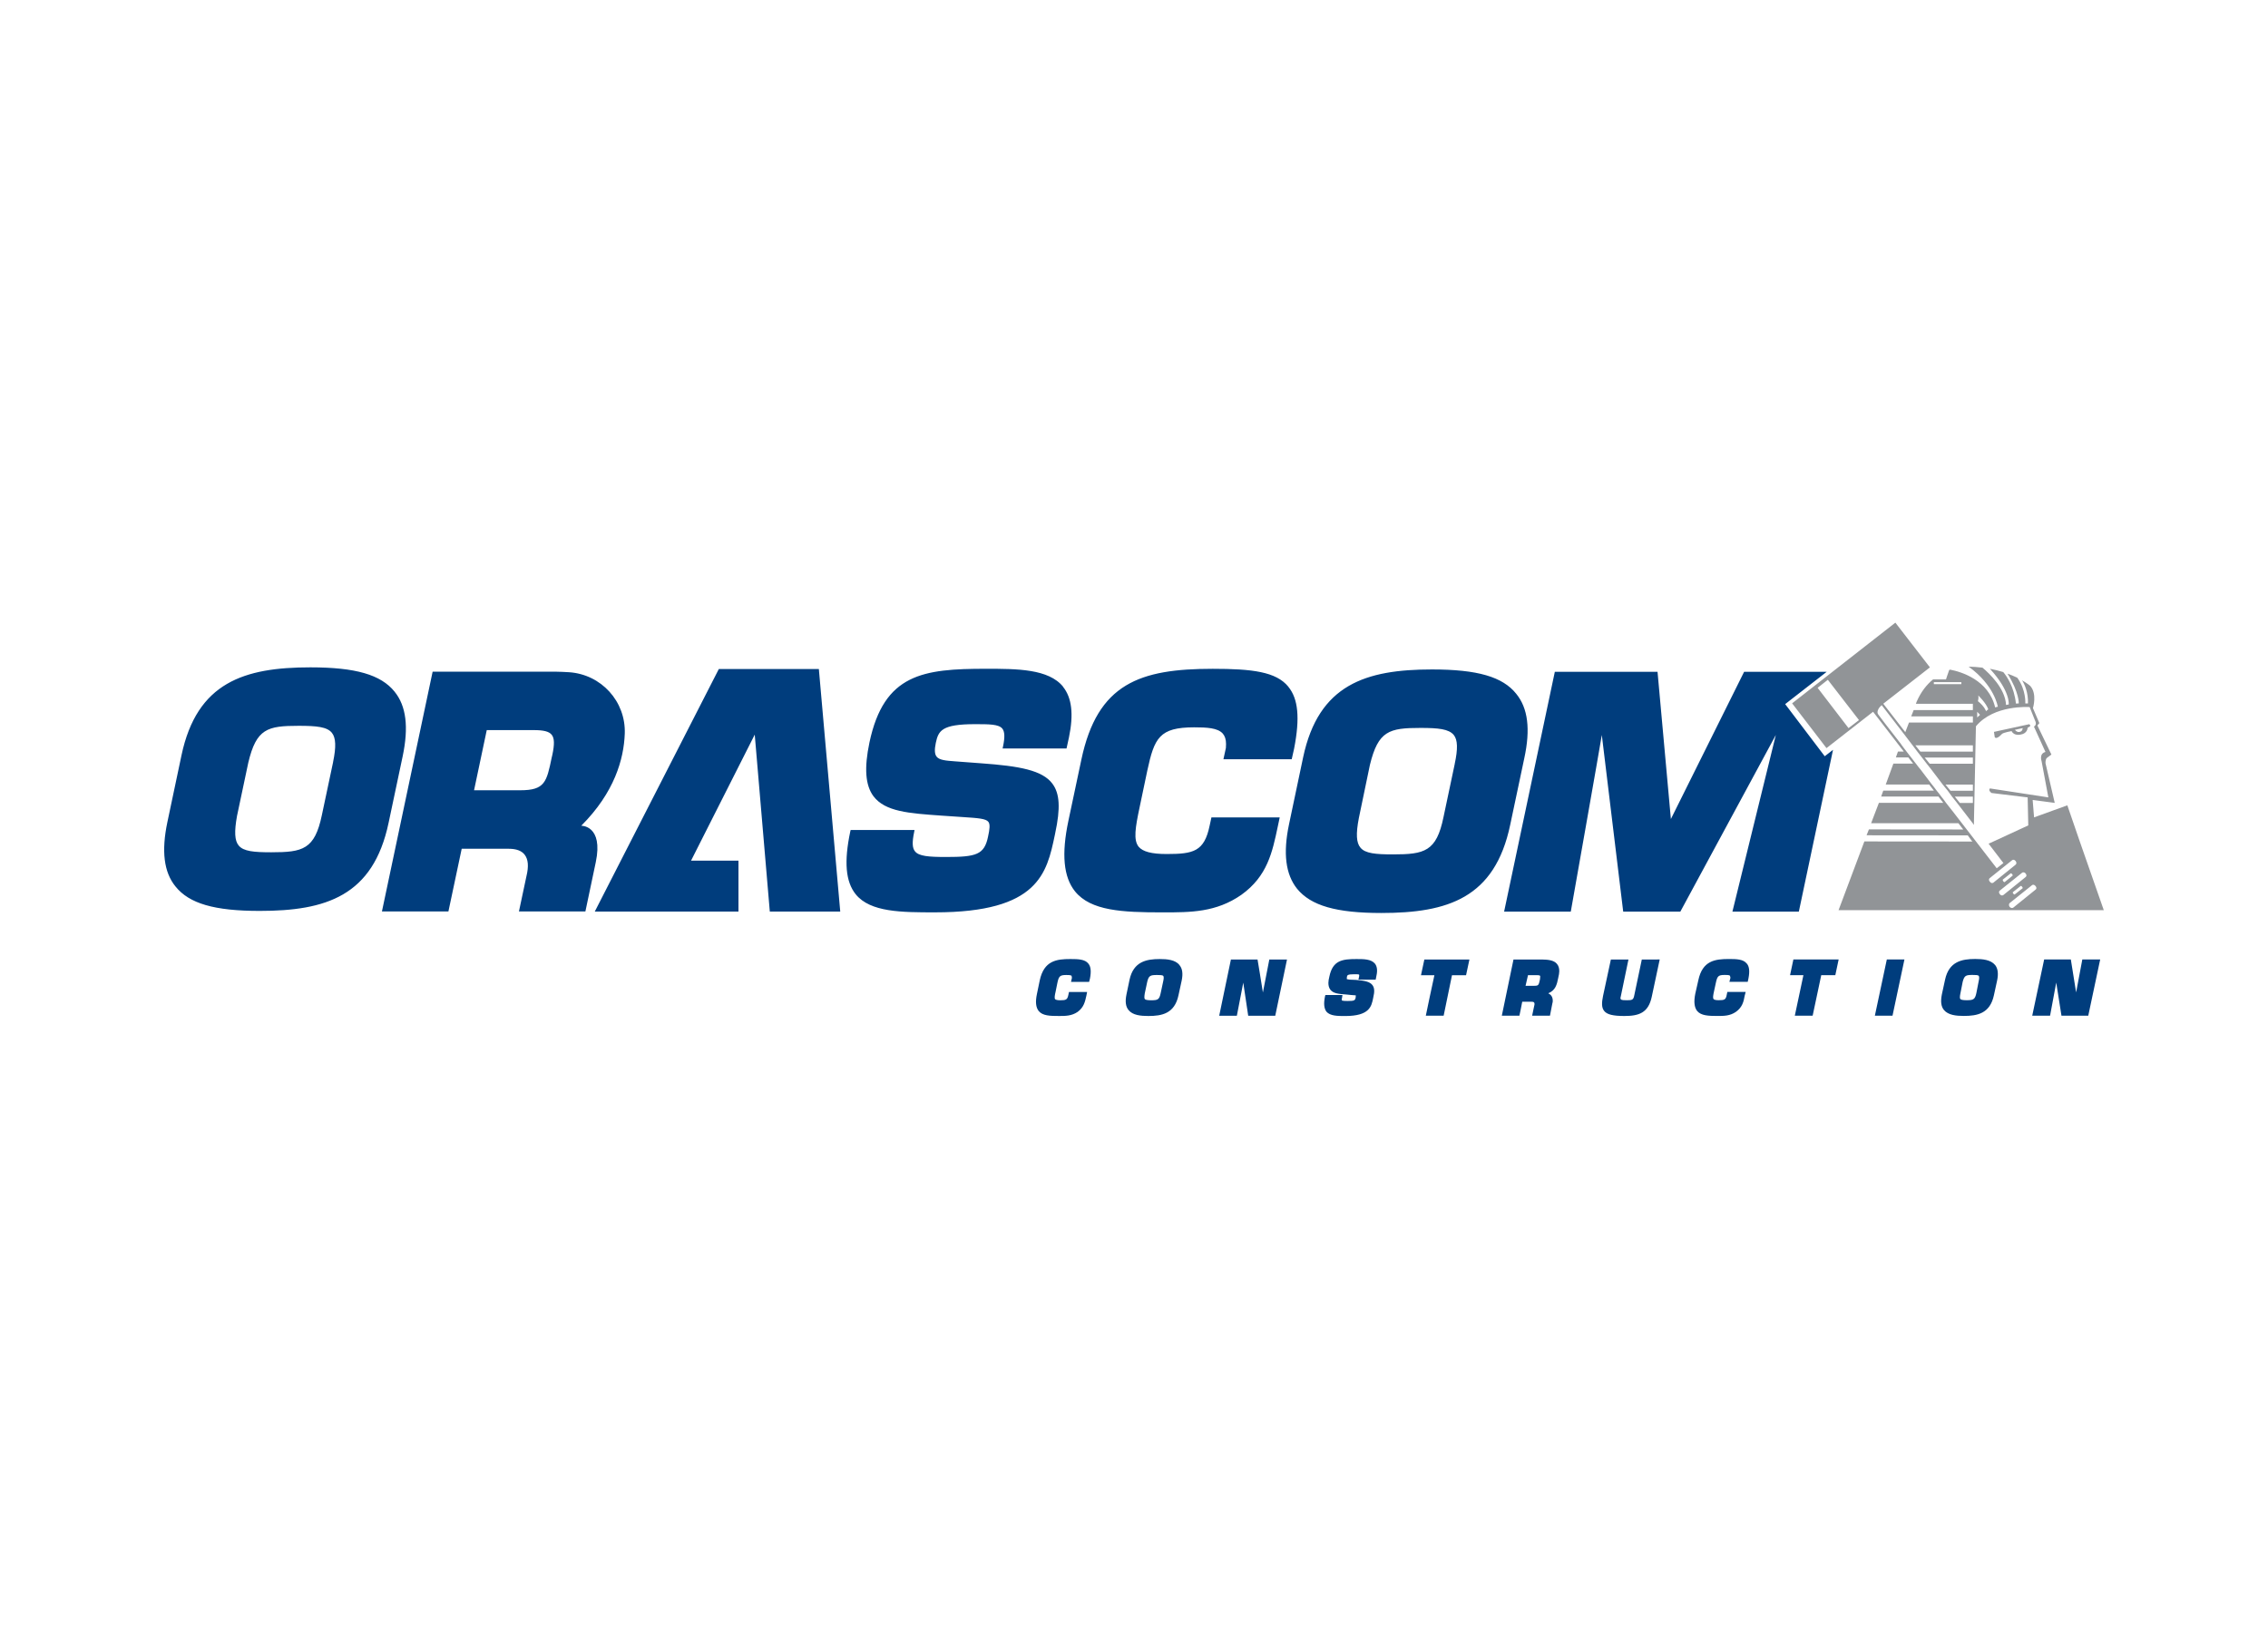 <?xml version="1.0" encoding="UTF-8"?>
<svg id="Layer_2" data-name="Layer 2" xmlns="http://www.w3.org/2000/svg" viewBox="0 0 728.68 526.59">
  <defs>
    <style>
      .cls-1 {
        fill: none;
      }

      .cls-1, .cls-2, .cls-3 {
        stroke-width: 0px;
      }

      .cls-2 {
        fill: #919497;
      }

      .cls-3 {
        fill: #003d7d;
      }
    </style>
  </defs>
  <g id="Layer_1-2" data-name="Layer 1">
    <g>
      <rect class="cls-1" width="728.68" height="526.59"/>
      <g>
        <path class="cls-3" d="m263.09,214.99h-32.14l-39.85,77.93h46.16v-16.36h-15.23c.82-1.64,18.77-37.11,20.46-40.49.33,3.91,4.84,56.85,4.84,56.85h22.63l-6.87-77.93Zm-136.3,7.29c-4.41-5.48-12.54-7.83-27.06-7.83-21.27,0-36.46,4.82-41.42,28.26l-4.53,21.46c-1.96,9.3-1.14,16.1,2.59,20.68,4.41,5.52,12.54,7.87,27.06,7.87,21.27,0,36.46-4.78,41.42-28.31l4.53-21.42c1.96-9.33,1.14-16.1-2.59-20.7m-19.76,22.57l-3.62,17.08c-2.3,11.02-6.1,11.94-16.24,11.94-5.6,0-8.93-.29-10.48-2.17-1.31-1.56-1.45-4.47-.54-9.51l3.62-17.11c2.6-10.95,6.12-11.85,16.22-11.85,5.75,0,9.12.34,10.65,2.26,1.28,1.6,1.39,4.49.38,9.35m79.72,20.51c10.68-10.68,13.69-21.42,13.99-29.58.38-10.37-7.56-19.08-17.91-19.76-1.38-.09-2.85-.15-4.44-.18h-39.38l-16.29,77.06h21.36s4.07-19.26,4.27-20.15h15.13c2.39,0,4.11.63,5.09,1.9,1.15,1.48,1.35,3.73.59,6.87,0,.01-2.42,11.37-2.42,11.37h21.35l3.33-15.8c2.51-11.92-4.67-11.74-4.67-11.74Zm-30.35-30.74h15.14c3.16,0,4.87.44,5.72,1.49.87,1.07.95,3.01.21,6.47l-.2.85c-1.64,7.86-2.18,10.52-10.09,10.52h-14.86c.26-1.29,3.9-18.46,4.08-19.33m185.2-13.91c-4.65-5.8-14.92-5.8-24.81-5.8-20.17,0-32.75,1.6-37.43,23.66-1.74,8.28-1.32,13.78,1.28,17.29,3.75,4.97,11.36,5.5,21.89,6.24l7.09.48c4.61.3,7.17.49,7.94,1.51.62.81.42,2.39-.11,4.81-1.2,5.76-3.79,6.49-13.46,6.49-5.65,0-8.76-.26-9.99-1.8-.9-1.07-.96-2.95-.29-6.17l.13-.7h-20.53l-.11.46c-2.05,9.72-1.51,16.14,1.74,20.19,4.69,5.81,14.81,5.81,25.52,5.81,33.25,0,35.88-12.63,38.44-24.76l.12-.59c1.76-8.19,1.48-12.85-.89-16.01-3.24-4.31-10.54-5.65-22.93-6.54l-8.28-.62c-2.95-.22-5.14-.37-6.02-1.56-.62-.85-.67-2.23-.22-4.39.83-3.83,1.81-6,12.56-6,4.61,0,7.64,0,8.81,1.43.77.96.85,2.76.24,5.65l-.15.73h20.54l.79-3.62c1.53-7.4.91-12.67-1.9-16.18m72.37-.05c-3.92-4.81-11.6-5.75-24.3-5.75-23.38,0-37.03,4.68-42.2,29.2l-4.16,19.63c-2.26,10.7-1.59,18.07,2.13,22.7,5.06,6.26,15.22,6.74,27.94,6.74h.45c8.75,0,16.96,0,25.05-5.64,8.38-6,9.96-13.73,11.69-21.9l.63-2.97h-21.94l-.59,2.72c-1.73,8.23-5.17,9.04-13.79,9.04-4.91,0-7.66-.77-9-2.34-1.74-2.17-1.06-6.22.3-12.64l2.48-11.82c2.27-10.5,3.87-13.91,15.05-13.91,4.07,0,7.53.17,9.18,1.98.69.78,1.07,1.89,1.07,3.38,0,.42-.02.85-.05,1.27l-.79,3.62h21.94l.77-3.42c1.92-9.87,1.32-16-1.86-19.87m73.23,2.27c-4.37-5.48-12.48-7.83-27.06-7.83-21.27,0-36.46,4.82-41.42,28.27l-4.52,21.46c-1.97,9.37-1.11,16.1,2.58,20.74,4.45,5.44,12.58,7.79,27.07,7.79,21.34,0,36.46-4.78,41.4-28.3l4.53-21.42c2.03-9.34,1.19-16.1-2.59-20.72m-19.76,22.57l-3.62,17.12c-2.26,10.98-6.06,11.92-16.2,11.92-5.6,0-8.96-.3-10.48-2.18-1.31-1.56-1.49-4.39-.5-9.51l3.55-17.07c2.67-10.94,6.14-11.88,16.25-11.88,5.75,0,9.09.34,10.69,2.26,1.28,1.59,1.35,4.48.3,9.34m118.89-2.5c-.66-.87-12.06-15.89-12.71-16.75.86-.7,13.34-10.38,13.34-10.38h-26.53s-22.87,45.96-23.53,47.31c-.17-1.72-4.29-47.31-4.29-47.31h-33l-16.29,77.06h21.42s9.41-53.15,9.97-56.76c.44,3.65,6.87,56.76,6.87,56.76h18.36s28.95-53.56,30.68-56.77c-1,3.96-13.95,56.77-13.95,56.77h21.34l10.98-51.99s-2.17,1.65-2.66,2.06m-236.58,66.64c-1.1-1.4-3.25-1.47-5.77-1.47-4.43,0-8.49.49-9.86,6.86l-.9,4.35c-.54,2.56-.36,4.28.55,5.48,1.27,1.55,3.62,1.61,6.57,1.61,2.02,0,4.03,0,5.96-1.32,1.98-1.45,2.39-3.29,2.79-5.15l.25-1.24h-5.83l-.21,1c-.32,1.49-.77,1.66-2.6,1.66-.92,0-1.47-.15-1.66-.37-.24-.37-.09-1.27.18-2.4l.54-2.68c.46-2.23.77-2.67,2.89-2.67.54,0,1.43,0,1.7.25l.11.66s-.29,1.31-.29,1.31h5.81l.28-1.1c.45-2.36.26-3.86-.52-4.78m29.26.45c-1.33-1.69-3.95-1.92-6.33-1.92-4.29,0-8.44.82-9.7,6.66l-.99,4.74c-.46,2.29-.24,3.87.66,4.98,1.36,1.7,3.98,1.92,6.39,1.92,4.29,0,8.42-.74,9.67-6.66l1.03-4.74c.45-2.19.24-3.86-.74-4.98m-11.15,9.25s.81-3.82.81-3.82c.48-2.03,1-2.22,3.18-2.22.85,0,1.74.01,1.98.29.19.21.19.82-.01,1.69l-.82,3.83c-.44,2.11-.92,2.31-3.1,2.31-.85,0-1.74-.09-1.98-.36-.2-.22-.2-.82-.05-1.73m45-11h-4.97s-1.41,7.15-2.06,10.58c-.52-3.45-1.72-10.58-1.72-10.58h-8.56l-3.76,18.06h5.67s1.4-7.09,2.06-10.64c.5,3.54,1.59,10.64,1.59,10.64h8.69l3.77-18.06h-.7Zm28.97,1.32c-1.23-1.48-3.61-1.48-5.93-1.48-4.56,0-7.62.4-8.71,5.61-.19.79-.32,1.45-.32,2.07,0,.9.21,1.59.63,2.17.99,1.28,2.81,1.36,5.18,1.55l1.45.15c.17,0,1.48.11,1.55.12-.02.25-.04.49-.05.74-.21.89-.41,1.07-2.56,1.07-.5,0-1.69,0-1.89-.22-.03-.11-.08-.32.11-1.02l.09-.69h-5.47l-.13.45c-.48,2.34-.3,3.87.46,4.91,1.22,1.4,3.58,1.4,6.02,1.4,7.83,0,8.48-3.09,9.01-5.87.52-2.11.38-3.22-.24-4.06-.85-1.1-2.44-1.45-5.42-1.68l-1.88-.08c-.32-.03-.9-.13-.95-.19l.03-.62c.08-.62.2-.92,2.34-.92.66,0,1.49,0,1.57.11,0,0,.15.16-.03.85l-.17.78h5.54l.24-1.22c.4-1.76.21-3.07-.48-3.94m29.65-1.32h-13.77l-1.08,5.05h4.31c-.33,1.29-2.76,13.01-2.76,13.01h5.73s2.48-12.14,2.68-13.01h4.52l1.08-5.05h-.71Zm29.26,5.81c.19-.79.32-1.45.32-2.05,0-.95-.22-1.74-.75-2.35-.94-1.18-2.87-1.39-4.78-1.41h-9.18l-3.75,18.06h5.65s.81-3.78.91-4.49h3c.32,0,.62.03.81.24.17.2.19.62.03,1.11,0,.01-.66,3.14-.66,3.14h5.73l.75-3.87c.13-.37.15-.65.15-.98,0-.75-.25-1.33-.57-1.7-.22-.26-.49-.46-.87-.65,2.29-.96,2.76-2.7,3.22-5.05m-9.74-.77h2.99c.7,0,.89.16.9.19.01.01.04.13.04.25,0,.19-.01.42-.07.81l-.03.2c-.4,1.74-.42,1.96-1.85,1.96h-2.76c.21-.89.61-2.76.78-3.4m41.52-5.05h-4.95l-2.4,11.41c-.29,1.57-.66,1.68-2.4,1.68-.82,0-1.73,0-1.94-.32-.15-.09-.15-.46-.01-.92l2.46-11.85h-5.65l-2.51,11.68c-.45,2.19-.52,3.77.37,4.86.91,1.14,2.84,1.61,6.46,1.61,4.68,0,7.74-.98,8.83-6.24l2.54-11.92h-.77Zm28.75,1.29c-1.08-1.39-3.24-1.45-5.69-1.45-4.45,0-8.53.49-9.86,6.87l-.98,4.33c-.5,2.56-.3,4.29.59,5.48,1.27,1.53,3.62,1.62,6.61,1.62,1.99,0,3.96,0,5.88-1.33,2.06-1.47,2.47-3.29,2.8-5.15l.32-1.24h-5.89l-.21,1c-.28,1.49-.73,1.66-2.6,1.66-.88,0-1.47-.15-1.6-.37-.32-.36-.13-1.27.11-2.4l.58-2.68c.48-2.23.73-2.67,2.87-2.67.58,0,1.47,0,1.7.25,0,0,.15.66.15.67-.01,0-.34,1.29-.34,1.29h5.89l.24-1.11c.45-2.35.26-3.84-.55-4.78m28.76-1.29h-13.78l-1.07,5.05h4.29c-.25,1.29-2.76,13.01-2.76,13.01h5.73s2.56-12.14,2.76-13.01h4.52l1.07-5.05h-.77Zm21.19,0h-4.95l-3.84,18.06h5.67l3.83-18.06h-.7Zm29.82,1.76c-1.4-1.69-4.02-1.92-6.39-1.92-4.29,0-8.42.82-9.67,6.66l-1.03,4.74c-.45,2.29-.24,3.87.66,4.98,1.41,1.7,4.03,1.92,6.41,1.92,4.28,0,8.4-.74,9.66-6.66l1.03-4.74c.46-2.19.24-3.86-.66-4.98m-11.16,9.25s.75-3.82.75-3.82c.54-2.03,1-2.22,3.17-2.22.86,0,1.76.01,1.98.29.2.21.2.82,0,1.69l-.75,3.83c-.44,2.11-.99,2.31-3.18,2.31-.83,0-1.72-.09-1.96-.36-.2-.22-.2-.82-.01-1.73m44.22-11h-5.03l-1.99,10.58c-.58-3.45-1.7-10.58-1.7-10.58h-8.57l-3.83,18.06h5.73s1.33-7.09,1.98-10.64c.58,3.54,1.68,10.64,1.68,10.64h8.61l3.83-18.06h-.7Z"/>
        <path class="cls-2" d="m643.21,235.85c.46-.46,3.09-.91,3.09-.91.79,1.65,2.91,1.11,2.91,1.11,2.23-.34,2.23-2.18,2.23-2.18l.66-.4c.53-.25-.13-.75-.13-.75l-11.34,2.47.26,1.72c.66.86,2.31-1.06,2.31-1.06m6.66-1.88s0,1.12-1,1.22c0,0-.66.3-1.51-.66l2.51-.55Z"/>
        <path class="cls-2" d="m590.71,292.48h85.21l-7.73-22.12-3.98-11.57-10.69,3.87-.45-5.59,7.09.94-2.96-12.74s-.09-1.27.45-1.72l1.44-1.08-4.49-9.33.62-.77-2.06-4.82s1.44-4.64-.9-7.16c0,0-.87-.77-2.6-1.77.83,1.29,2.01,3.87,1.9,7.43h-.85s.29-4.32-2.59-8.27c-1.02-.49-2.06-.92-3.13-1.29,3.82,6.12,3.61,9.56,3.61,9.56l-.91.04c-.57-5.42-3-8.84-4.07-10.12-1.29-.41-2.75-.75-4.29-1.06,6.67,7.28,6.04,11.49,6.04,11.49-.24-.03-.85.15-.85.15-.25-5.34-5.4-10.17-7.57-12-1.48-.19-2.96-.29-4.45-.32,8.34,6,9.38,12.89,9.38,12.89-.22-.03-.86.22-.86.22-2.09-8.84-10.93-11.48-14.48-12.15-.07.03-.21.09-.29.12-.41,1.07-1.03,3.03-1.03,3.03h-4.17c-2.03,1.68-3.86,3.95-5.27,7.19l-.22.63h18.3v2.02h-19.02l-.79,2.02h19.82v1.99h-20.53l-1.19,3.09-7.07-9.14,14.98-11.68-11.1-14.37-33.17,25.93,11.04,14.39,14.97-11.68,9.87,12.79h-1.88l-.67,1.89h4l1.55,1.98h-6.35l-.65,1.78-1.8,4.93h13.95l1.53,1.98h-16.28l-.67,1.89h18.4l1.55,2.03h-20.68l-1.61,4.2-.89,2.35h28.05s1.55,2.01,1.55,2.01l-30.31-.03-.75,1.89,32.51.03,1.39,1.89.16.09-34.77-.03-8.28,22.05Zm39.45-72.64h-8.84v-.63h8.84v.63Zm-36.25,14.14l-9.93-12.95,3.28-2.58,10.01,12.95-3.36,2.58Zm45.41,49.36c-.36-.33-.37-.89-.09-1.12l7.24-5.8c.28-.24.82-.16,1.1.25.36.41.36.96.01,1.2l-7.16,5.79c-.34.24-.82.09-1.1-.32m7.29-1.94l-2.51,2.03c-.15.07-.29,0-.46-.21-.18-.21-.22-.52-.16-.57l2.51-1.98c.08-.12.29.01.48.22.18.21.21.45.15.5m-4.08,5.97c-.36-.4-.36-.89-.09-1.12l7.24-5.8c.28-.22.83-.15,1.11.25.36.41.36.9.01,1.14l-7.16,5.79c-.34.24-.82.16-1.11-.25m7.31-1.94l-2.51,1.97c-.08.13-.37-.01-.48-.22-.18-.2-.22-.44-.15-.49l2.51-1.98c.07-.12.28.03.46.24.18.21.22.44.16.49m4.16-.69c.36.4.37.89.01,1.12l-7.16,5.79c-.34.24-.82.16-1.18-.24-.28-.41-.29-.9-.01-1.2l7.24-5.8c.26-.24.82-.08,1.1.33m-18.43-61.29s2.52,2.4,3.24,4.47c0,0-.69.52-.71.63,0,0-.46-1.52-2.62-3.24,0,0,.32-1.11.09-1.86m-.32,5.27l.91.98-.91.85v-1.82Zm-1.39,10.79v2.02h-16.87l-1.61-2.02h18.48Zm-6.7,14.59h-.49l-1.61-1.98h8.8v1.98h-6.7Zm6.7,1.89v2.03h-4.19l-1.61-2.03h5.8Zm-13.87-10.58l-1.61-1.98h15.48v1.98h-13.87Zm7.17,15.03c-.63-.79-1.25-1.63-1.9-2.42-.49-.7-.98-1.36-1.53-2.03-.46-.63-.92-1.25-1.47-1.89-.49-.66-.98-1.32-1.53-1.98-1.29-1.69-2.56-3.32-3.75-4.93-.49-.58-.96-1.17-1.4-1.78-.49-.67-1.06-1.33-1.53-1.98-.48-.65-1-1.27-1.47-1.89-.49-.67-1.06-1.35-1.53-2.02-.07-.13-.21-.26-.29-.44-4.18-5.31-7.06-9.14-7.29-9.47-.73-.9.3-2.35.9-2.84l.2-.17,7.31,9.47,2.63,3.45,1.53,2.02,1.47,1.89,1.53,1.98,1.41,1.78,3.74,4.93,1.61,1.98,1.37,1.89h.01l1.61,2.03,5.39,6.99.08-.18-.07-.12.65-31.32c5.8-7.04,17.27-6.18,17.27-6.18l1.9,4.76c.34,1.06-.52,1.52-.52,1.52l3.69,8.14c-2.11.55-1.25,2.93-1.25,2.93l2.18,11.67-18.77-2.88c-.66.66.52,1.47.52,1.47l11.6,1.41.2,9-11.14,5.15-1.61.73,4.76,6.22-2.15,1.68s-2.73-3.49-6.67-8.63c-2.27-2.93-4.87-6.32-7.66-9.92"/>
      </g>
    </g>
  </g>
</svg>